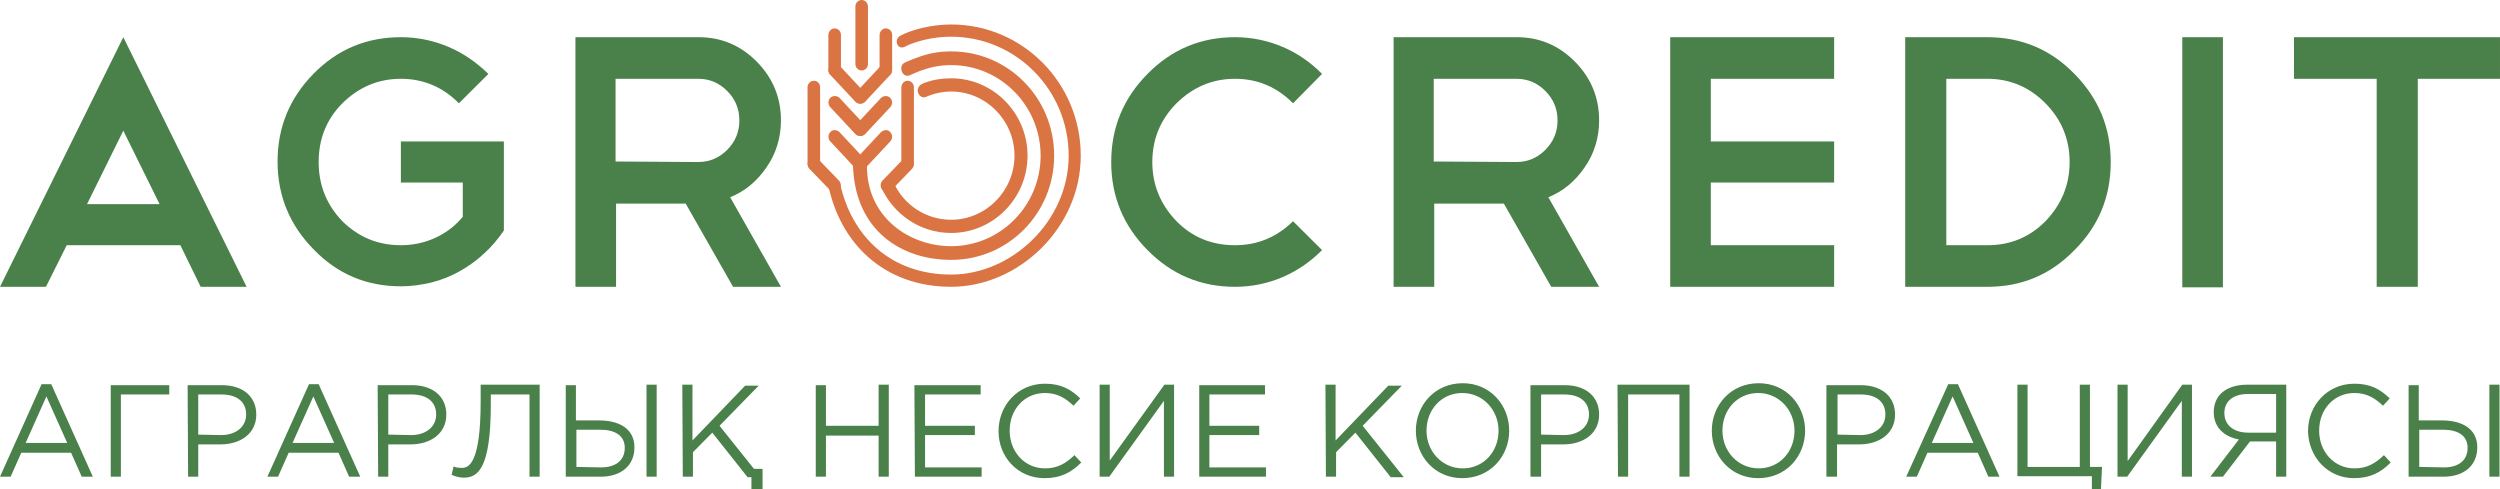 <svg width="189" height="37" viewBox="0 0 189 37" fill="none" xmlns="http://www.w3.org/2000/svg">
<g id="logo 1" clip-path="url(#clip0_6842_4349)">
<g id="Group">
<path id="Vector" d="M71.908 1.85C77.318 1.85 81.705 6.29 81.705 11.766C81.705 17.242 76.989 21.682 71.908 21.682C66.826 21.682 63.463 18.389 62.586 13.838H63.5C64.377 17.871 67.338 20.757 71.908 20.757C76.478 20.757 80.791 16.724 80.791 11.766C80.791 6.808 76.807 2.775 71.908 2.775C70.884 2.775 69.861 2.96 68.947 3.293C68.91 3.293 68.581 3.441 68.362 3.552C67.814 3.774 67.558 2.96 68.07 2.701C68.874 2.257 70.409 1.85 71.908 1.85Z" fill="#DA7443"/>
<path id="Vector_2" d="M71.907 3.885C76.221 3.885 79.694 7.4 79.694 11.766C79.694 16.132 76.221 19.647 71.907 19.647C68.141 19.647 64.632 17.427 64.486 12.506C64.486 12.469 64.449 12.395 64.449 12.358H65.509C65.509 12.395 65.546 12.432 65.546 12.469C65.473 16.354 68.69 18.611 71.907 18.611C75.636 18.611 78.67 15.54 78.67 11.766C78.67 7.992 75.636 4.921 71.907 4.921C71.103 4.921 70.371 5.069 69.64 5.328C69.604 5.328 69.092 5.55 68.763 5.698C68.178 5.92 67.849 4.921 68.471 4.699C68.799 4.551 69.275 4.366 69.311 4.366C70.152 4.033 70.993 3.885 71.907 3.885Z" fill="#DA7443"/>
<path id="Vector_3" d="M71.906 5.92C75.087 5.92 77.682 8.547 77.682 11.766C77.682 14.985 75.087 17.612 71.906 17.612C69.53 17.612 67.519 16.169 66.606 14.134L67.593 13.875C68.36 15.503 70.005 16.613 71.906 16.613C74.538 16.613 76.695 14.43 76.695 11.766C76.695 9.102 74.538 6.919 71.906 6.919C71.248 6.919 70.59 7.067 70.005 7.326C69.457 7.548 69.018 6.586 69.823 6.29C70.481 6.031 71.175 5.92 71.906 5.92Z" fill="#DA7443"/>
<path id="Vector_4" d="M68.945 12.063C69.128 12.248 69.128 12.581 68.945 12.766L67.41 14.357C67.227 14.542 66.898 14.542 66.715 14.357C66.532 14.172 66.532 13.839 66.715 13.654L68.251 12.063C68.433 11.878 68.762 11.878 68.945 12.063Z" fill="#DA7443"/>
<path id="Vector_5" d="M67.303 9.989C67.486 10.174 67.486 10.507 67.303 10.692L65.402 12.727C65.219 12.912 64.89 12.912 64.707 12.727C64.525 12.542 64.525 12.209 64.707 12.024L66.608 9.989C66.828 9.804 67.12 9.767 67.303 9.989Z" fill="#DA7443"/>
<path id="Vector_6" d="M62.77 9.989C62.587 10.174 62.587 10.507 62.77 10.692L64.671 12.727C64.854 12.912 65.183 12.912 65.365 12.727C65.548 12.542 65.548 12.209 65.365 12.024L63.465 9.989C63.282 9.804 62.953 9.767 62.77 9.989Z" fill="#DA7443"/>
<path id="Vector_7" d="M67.303 7.4C67.486 7.585 67.486 7.918 67.303 8.103L65.402 10.139C65.219 10.323 64.89 10.323 64.707 10.139C64.525 9.953 64.525 9.62 64.707 9.435L66.608 7.4C66.828 7.215 67.12 7.215 67.303 7.4Z" fill="#DA7443"/>
<path id="Vector_8" d="M62.77 7.4C62.587 7.585 62.587 7.918 62.77 8.103L64.671 10.139C64.854 10.323 65.183 10.323 65.365 10.139C65.548 9.953 65.548 9.62 65.365 9.435L63.465 7.4C63.282 7.215 62.953 7.215 62.77 7.4Z" fill="#DA7443"/>
<path id="Vector_9" d="M67.303 4.957C67.486 5.142 67.486 5.475 67.303 5.66L65.402 7.695C65.219 7.88 64.89 7.88 64.707 7.695C64.525 7.51 64.525 7.177 64.707 6.992L66.608 4.957C66.828 4.809 67.12 4.772 67.303 4.957Z" fill="#DA7443"/>
<path id="Vector_10" d="M62.77 4.957C62.587 5.142 62.587 5.475 62.77 5.66L64.671 7.695C64.854 7.88 65.183 7.88 65.365 7.695C65.548 7.51 65.548 7.177 65.365 6.992L63.465 4.957C63.282 4.809 62.953 4.772 62.77 4.957Z" fill="#DA7443"/>
<path id="Vector_11" d="M66.971 2.146C67.227 2.146 67.447 2.368 67.447 2.627V5.291C67.447 5.55 67.227 5.772 66.971 5.772C66.716 5.772 66.496 5.55 66.496 5.291V2.664C66.496 2.368 66.716 2.146 66.971 2.146Z" fill="#DA7443"/>
<path id="Vector_12" d="M65.143 0C65.399 0 65.618 0.222 65.618 0.481V4.847C65.618 5.106 65.399 5.328 65.143 5.328C64.887 5.328 64.668 5.106 64.668 4.847V0.481C64.668 0.222 64.887 0 65.143 0Z" fill="#DA7443"/>
<path id="Vector_13" d="M68.616 6.105C68.872 6.105 69.091 6.327 69.091 6.586V12.358C69.091 12.617 68.872 12.839 68.616 12.839C68.36 12.839 68.141 12.617 68.141 12.358V6.623C68.141 6.327 68.36 6.105 68.616 6.105Z" fill="#DA7443"/>
<path id="Vector_14" d="M61.526 6.105C61.27 6.105 61.051 6.327 61.051 6.586V12.358C61.051 12.617 61.27 12.839 61.526 12.839C61.782 12.839 62.001 12.617 62.001 12.358V6.623C62.001 6.327 61.819 6.105 61.526 6.105Z" fill="#DA7443"/>
<path id="Vector_15" d="M61.196 12.063C61.013 12.248 61.013 12.581 61.196 12.766L62.731 14.357C62.914 14.542 63.243 14.542 63.426 14.357C63.608 14.172 63.608 13.839 63.426 13.654L61.89 12.063C61.707 11.878 61.415 11.878 61.196 12.063Z" fill="#DA7443"/>
<path id="Vector_16" d="M63.1 2.146C63.356 2.146 63.575 2.368 63.575 2.627V5.291C63.575 5.55 63.356 5.772 63.1 5.772C62.844 5.772 62.625 5.55 62.625 5.291V2.664C62.625 2.368 62.844 2.146 63.1 2.146Z" fill="#DA7443"/>
<path id="Vector_17" d="M6.58 15.43H12.064L9.322 9.88L6.58 15.43ZM13.636 18.538H5.045L3.473 21.683H0L9.322 2.812L18.644 21.683H15.171L13.636 18.538ZM30.306 2.812C31.585 2.812 32.792 3.071 33.925 3.553C35.058 4.034 36.045 4.737 36.923 5.588L34.693 7.808C33.486 6.587 32.024 5.957 30.306 5.957C28.588 5.957 27.125 6.587 25.882 7.808C24.676 9.028 24.091 10.508 24.091 12.248C24.091 13.986 24.676 15.466 25.882 16.724C27.125 17.945 28.588 18.538 30.306 18.538C31.22 18.538 32.097 18.352 32.901 17.983C33.706 17.613 34.4 17.095 34.985 16.392V13.802H30.306V10.694H38.093V17.427C37.654 18.056 37.178 18.648 36.594 19.166C36.045 19.684 35.424 20.128 34.766 20.498C34.108 20.869 33.377 21.165 32.645 21.349C31.878 21.535 31.11 21.645 30.306 21.645C27.71 21.645 25.517 20.721 23.726 18.87C21.898 17.02 20.984 14.8 20.984 12.21C20.984 9.62 21.898 7.401 23.726 5.551C25.517 3.737 27.71 2.812 30.306 2.812ZM52.788 5.957H46.537V12.21L52.788 12.248C53.629 12.248 54.36 11.951 54.982 11.322C55.603 10.694 55.896 9.954 55.896 9.102C55.896 8.252 55.603 7.511 54.982 6.883C54.36 6.253 53.629 5.957 52.788 5.957ZM55.42 21.683L51.838 15.393H46.574V21.683H43.503V2.812H52.825C54.543 2.812 56.005 3.442 57.212 4.662C58.418 5.883 59.04 7.364 59.04 9.102C59.04 10.398 58.674 11.618 57.943 12.655C57.212 13.727 56.298 14.467 55.201 14.912L59.04 21.683H55.42Z" fill="#4A804A"/>
<path id="Vector_18" d="M93.367 2.812C94.646 2.812 95.852 3.071 96.986 3.553C98.119 4.034 99.106 4.737 99.947 5.588L97.753 7.808C96.547 6.587 95.085 5.957 93.367 5.957C91.648 5.957 90.186 6.587 88.943 7.808C87.737 9.028 87.115 10.508 87.115 12.248C87.115 13.986 87.737 15.466 88.943 16.724C90.149 17.945 91.612 18.538 93.367 18.538C95.048 18.538 96.51 17.945 97.753 16.724L99.947 18.907C99.069 19.796 98.082 20.462 96.986 20.942C95.852 21.424 94.646 21.683 93.367 21.683C90.771 21.683 88.578 20.758 86.75 18.907C84.922 17.058 84.008 14.838 84.008 12.248C84.008 9.658 84.922 7.438 86.75 5.588C88.578 3.737 90.771 2.812 93.367 2.812ZM114.642 5.957H108.391V12.21L114.642 12.248C115.483 12.248 116.214 11.951 116.836 11.322C117.457 10.694 117.75 9.954 117.75 9.102C117.75 8.252 117.457 7.511 116.836 6.883C116.214 6.253 115.483 5.957 114.642 5.957ZM117.274 21.683L113.692 15.393H108.428V21.683H105.357V2.812H114.679C116.397 2.812 117.859 3.442 119.066 4.662C120.272 5.883 120.894 7.364 120.894 9.102C120.894 10.398 120.528 11.618 119.797 12.655C119.066 13.727 118.152 14.467 117.055 14.912L120.894 21.683H117.274ZM138.66 2.812V5.957H129.338V10.694H138.66V13.802H129.338V18.538H138.66V21.683H126.268V2.812H138.66ZM144.034 2.812H150.249C152.808 2.812 155.038 3.737 156.829 5.588C158.657 7.438 159.571 9.658 159.571 12.248C159.571 14.874 158.657 17.095 156.829 18.907C155.038 20.758 152.845 21.683 150.249 21.683H144.034V2.812ZM150.249 18.538C151.967 18.538 153.429 17.945 154.636 16.724C155.842 15.466 156.464 13.986 156.464 12.248C156.464 10.508 155.842 9.028 154.636 7.808C153.429 6.587 151.967 5.957 150.249 5.957H147.142V18.538H150.249ZM164.981 2.812H168.052V21.72H164.981V2.812ZM173.426 2.812H188.999V5.957H182.785V21.683H179.677V5.957H173.426V2.812Z" fill="#4A804A"/>
<path id="Vector_19" d="M0 36.038H0.804L1.609 34.225H5.374L6.178 36.038H7.019L3.875 29.045H3.144L0 36.038ZM1.938 33.485L3.509 29.97L5.081 33.485H1.938ZM8.372 36.038H9.139V29.822H12.795V29.119H8.372V36.038ZM14.221 36.038H14.988V33.596H16.67C18.132 33.596 19.375 32.819 19.375 31.339C19.375 29.97 18.352 29.119 16.78 29.119H14.184L14.221 36.038ZM14.988 32.856V29.822H16.743C17.876 29.822 18.608 30.34 18.608 31.339C18.608 32.264 17.84 32.893 16.707 32.893L14.988 32.856ZM20.216 36.038H21.02L21.825 34.225H25.59L26.394 36.038H27.235L24.091 29.045H23.36L20.216 36.038ZM22.117 33.485L23.689 29.97L25.261 33.485H22.117ZM28.588 36.038H29.355V33.596H31.037C32.499 33.596 33.742 32.819 33.742 31.339C33.742 29.97 32.719 29.119 31.147 29.119H28.551L28.588 36.038ZM29.355 32.856V29.822H31.11C32.243 29.822 32.974 30.34 32.974 31.339C32.974 32.264 32.207 32.893 31.073 32.893L29.355 32.856ZM35.058 36.112C36.118 36.112 37.105 35.446 37.105 30.562V29.822H40.03V36.038H40.798V29.082H36.338V30.34C36.338 35.076 35.424 35.372 34.912 35.372C34.693 35.372 34.4 35.335 34.291 35.261L34.144 35.89C34.327 36.001 34.766 36.112 35.058 36.112ZM42.772 36.038H45.404C46.976 36.038 47.963 35.187 47.963 33.818C47.963 32.375 46.757 31.783 45.294 31.783H43.539V29.119H42.772V36.038ZM43.576 35.298V32.486H45.367C46.501 32.486 47.232 32.93 47.232 33.855C47.232 34.817 46.537 35.335 45.44 35.335L43.576 35.298ZM48.877 36.038H49.645V29.082H48.877V36.038ZM51.619 36.038H52.386V34.188L53.849 32.708L56.517 36.075H57.504L54.397 32.19L57.358 29.156H56.334L52.35 33.3V29.082H51.582L51.619 36.038ZM61.672 36.038H62.44V32.93H66.424V36.038H67.192V29.082H66.424V32.19H62.44V29.119H61.672V36.038ZM69.166 36.038H74.211V35.335H69.934V32.893H73.699V32.19H69.934V29.822H74.138V29.119H69.129L69.166 36.038ZM78.963 36.149C80.206 36.149 81.01 35.705 81.742 34.965L81.23 34.41C80.572 35.039 79.95 35.409 79 35.409C77.464 35.409 76.331 34.151 76.331 32.56C76.331 30.932 77.464 29.711 79 29.711C79.95 29.711 80.572 30.118 81.157 30.673L81.668 30.118C80.974 29.452 80.243 29.008 79 29.008C76.953 29.008 75.49 30.636 75.49 32.597C75.49 34.558 76.953 36.149 78.963 36.149ZM83.094 36.038H83.862L87.993 30.303V36.038H88.76V29.082H88.029L83.898 34.817V29.082H83.131V36.038H83.094ZM90.662 36.038H95.706V35.335H91.429V32.893H95.195V32.19H91.429V29.822H95.633V29.119H90.662V36.038ZM100.239 36.038H101.007V34.188L102.469 32.708L105.138 36.075H106.125L103.018 32.19L105.979 29.156H104.955L100.971 33.3V29.082H100.203L100.239 36.038ZM110.549 36.149C112.669 36.149 114.095 34.484 114.095 32.56C114.095 30.636 112.669 28.971 110.585 28.971C108.465 28.971 107.039 30.636 107.039 32.56C107.039 34.484 108.465 36.149 110.549 36.149ZM110.585 35.409C109.013 35.409 107.843 34.114 107.843 32.56C107.843 30.969 108.977 29.711 110.549 29.711C112.12 29.711 113.29 31.006 113.29 32.56C113.29 34.151 112.157 35.409 110.585 35.409ZM115.74 36.038H116.507V33.596H118.189C119.651 33.596 120.894 32.819 120.894 31.339C120.894 29.97 119.871 29.119 118.299 29.119H115.703V36.038H115.74ZM116.507 32.856V29.822H118.262C119.395 29.822 120.127 30.34 120.127 31.339C120.127 32.264 119.359 32.893 118.226 32.893L116.507 32.856ZM122.32 36.038H123.088V29.822H126.963V36.038H127.73V29.082H122.283L122.32 36.038ZM132.921 36.149C135.042 36.149 136.467 34.484 136.467 32.56C136.467 30.636 135.042 28.971 132.958 28.971C130.838 28.971 129.412 30.636 129.412 32.56C129.412 34.484 130.838 36.149 132.921 36.149ZM132.958 35.409C131.386 35.409 130.216 34.114 130.216 32.56C130.216 30.969 131.35 29.711 132.921 29.711C134.493 29.711 135.663 31.006 135.663 32.56C135.663 34.151 134.53 35.409 132.958 35.409ZM138.113 36.038H138.88V33.596H140.562C142.024 33.596 143.267 32.819 143.267 31.339C143.267 29.97 142.244 29.119 140.672 29.119H138.076V36.038H138.113ZM138.917 32.856V29.822H140.672C141.805 29.822 142.536 30.34 142.536 31.339C142.536 32.264 141.768 32.893 140.635 32.893L138.917 32.856ZM144.108 36.038H144.912L145.716 34.225H149.518L150.323 36.038H151.163L148.02 29.045H147.288L144.108 36.038ZM146.045 33.485L147.617 29.97L149.189 33.485H146.045ZM158.146 37.555H158.804L158.914 35.298H158V29.082H157.232V35.298H153.284V29.082H152.516V36.001H158.146V37.555ZM160.047 36.038H160.815L164.945 30.303V36.038H165.713V29.082H164.982L160.851 34.854V29.082H160.083V36.038H160.047ZM167.102 36.038H168.053L170.1 33.374H172.074V36.038H172.842V29.082H169.881C169.003 29.082 168.309 29.341 167.87 29.785C167.541 30.118 167.358 30.636 167.358 31.154C167.358 32.301 168.126 33.004 169.259 33.226L167.102 36.038ZM169.954 32.708C168.894 32.708 168.162 32.153 168.162 31.228C168.162 30.34 168.82 29.785 169.954 29.785H172.074V32.708H169.954ZM177.96 36.149C179.203 36.149 180.007 35.705 180.738 34.965L180.226 34.41C179.568 35.039 178.947 35.409 177.996 35.409C176.461 35.409 175.328 34.151 175.328 32.56C175.328 30.932 176.461 29.711 177.996 29.711C178.947 29.711 179.568 30.118 180.153 30.673L180.665 30.118C179.97 29.452 179.239 29.008 177.996 29.008C175.949 29.008 174.487 30.636 174.487 32.597C174.523 34.558 175.986 36.149 177.96 36.149ZM182.091 36.038H184.723C186.295 36.038 187.282 35.187 187.282 33.818C187.282 32.375 186.075 31.783 184.613 31.783H182.858V29.119H182.091V36.038ZM182.895 35.298V32.486H184.686C185.82 32.486 186.551 32.93 186.551 33.855C186.551 34.817 185.856 35.335 184.759 35.335L182.895 35.298ZM188.196 36.038H188.963V29.082H188.196V36.038Z" fill="#4A804A"/>
<path id="Vector_20" d="M56.809 35.445H57.649V37.147H56.809V35.445Z" fill="#4A804A"/>
</g>
</g>
<defs>
<clipPath id="clip0_6842_4349">
<rect width="189" height="37" fill="white"/>
</clipPath>
</defs>
</svg>
